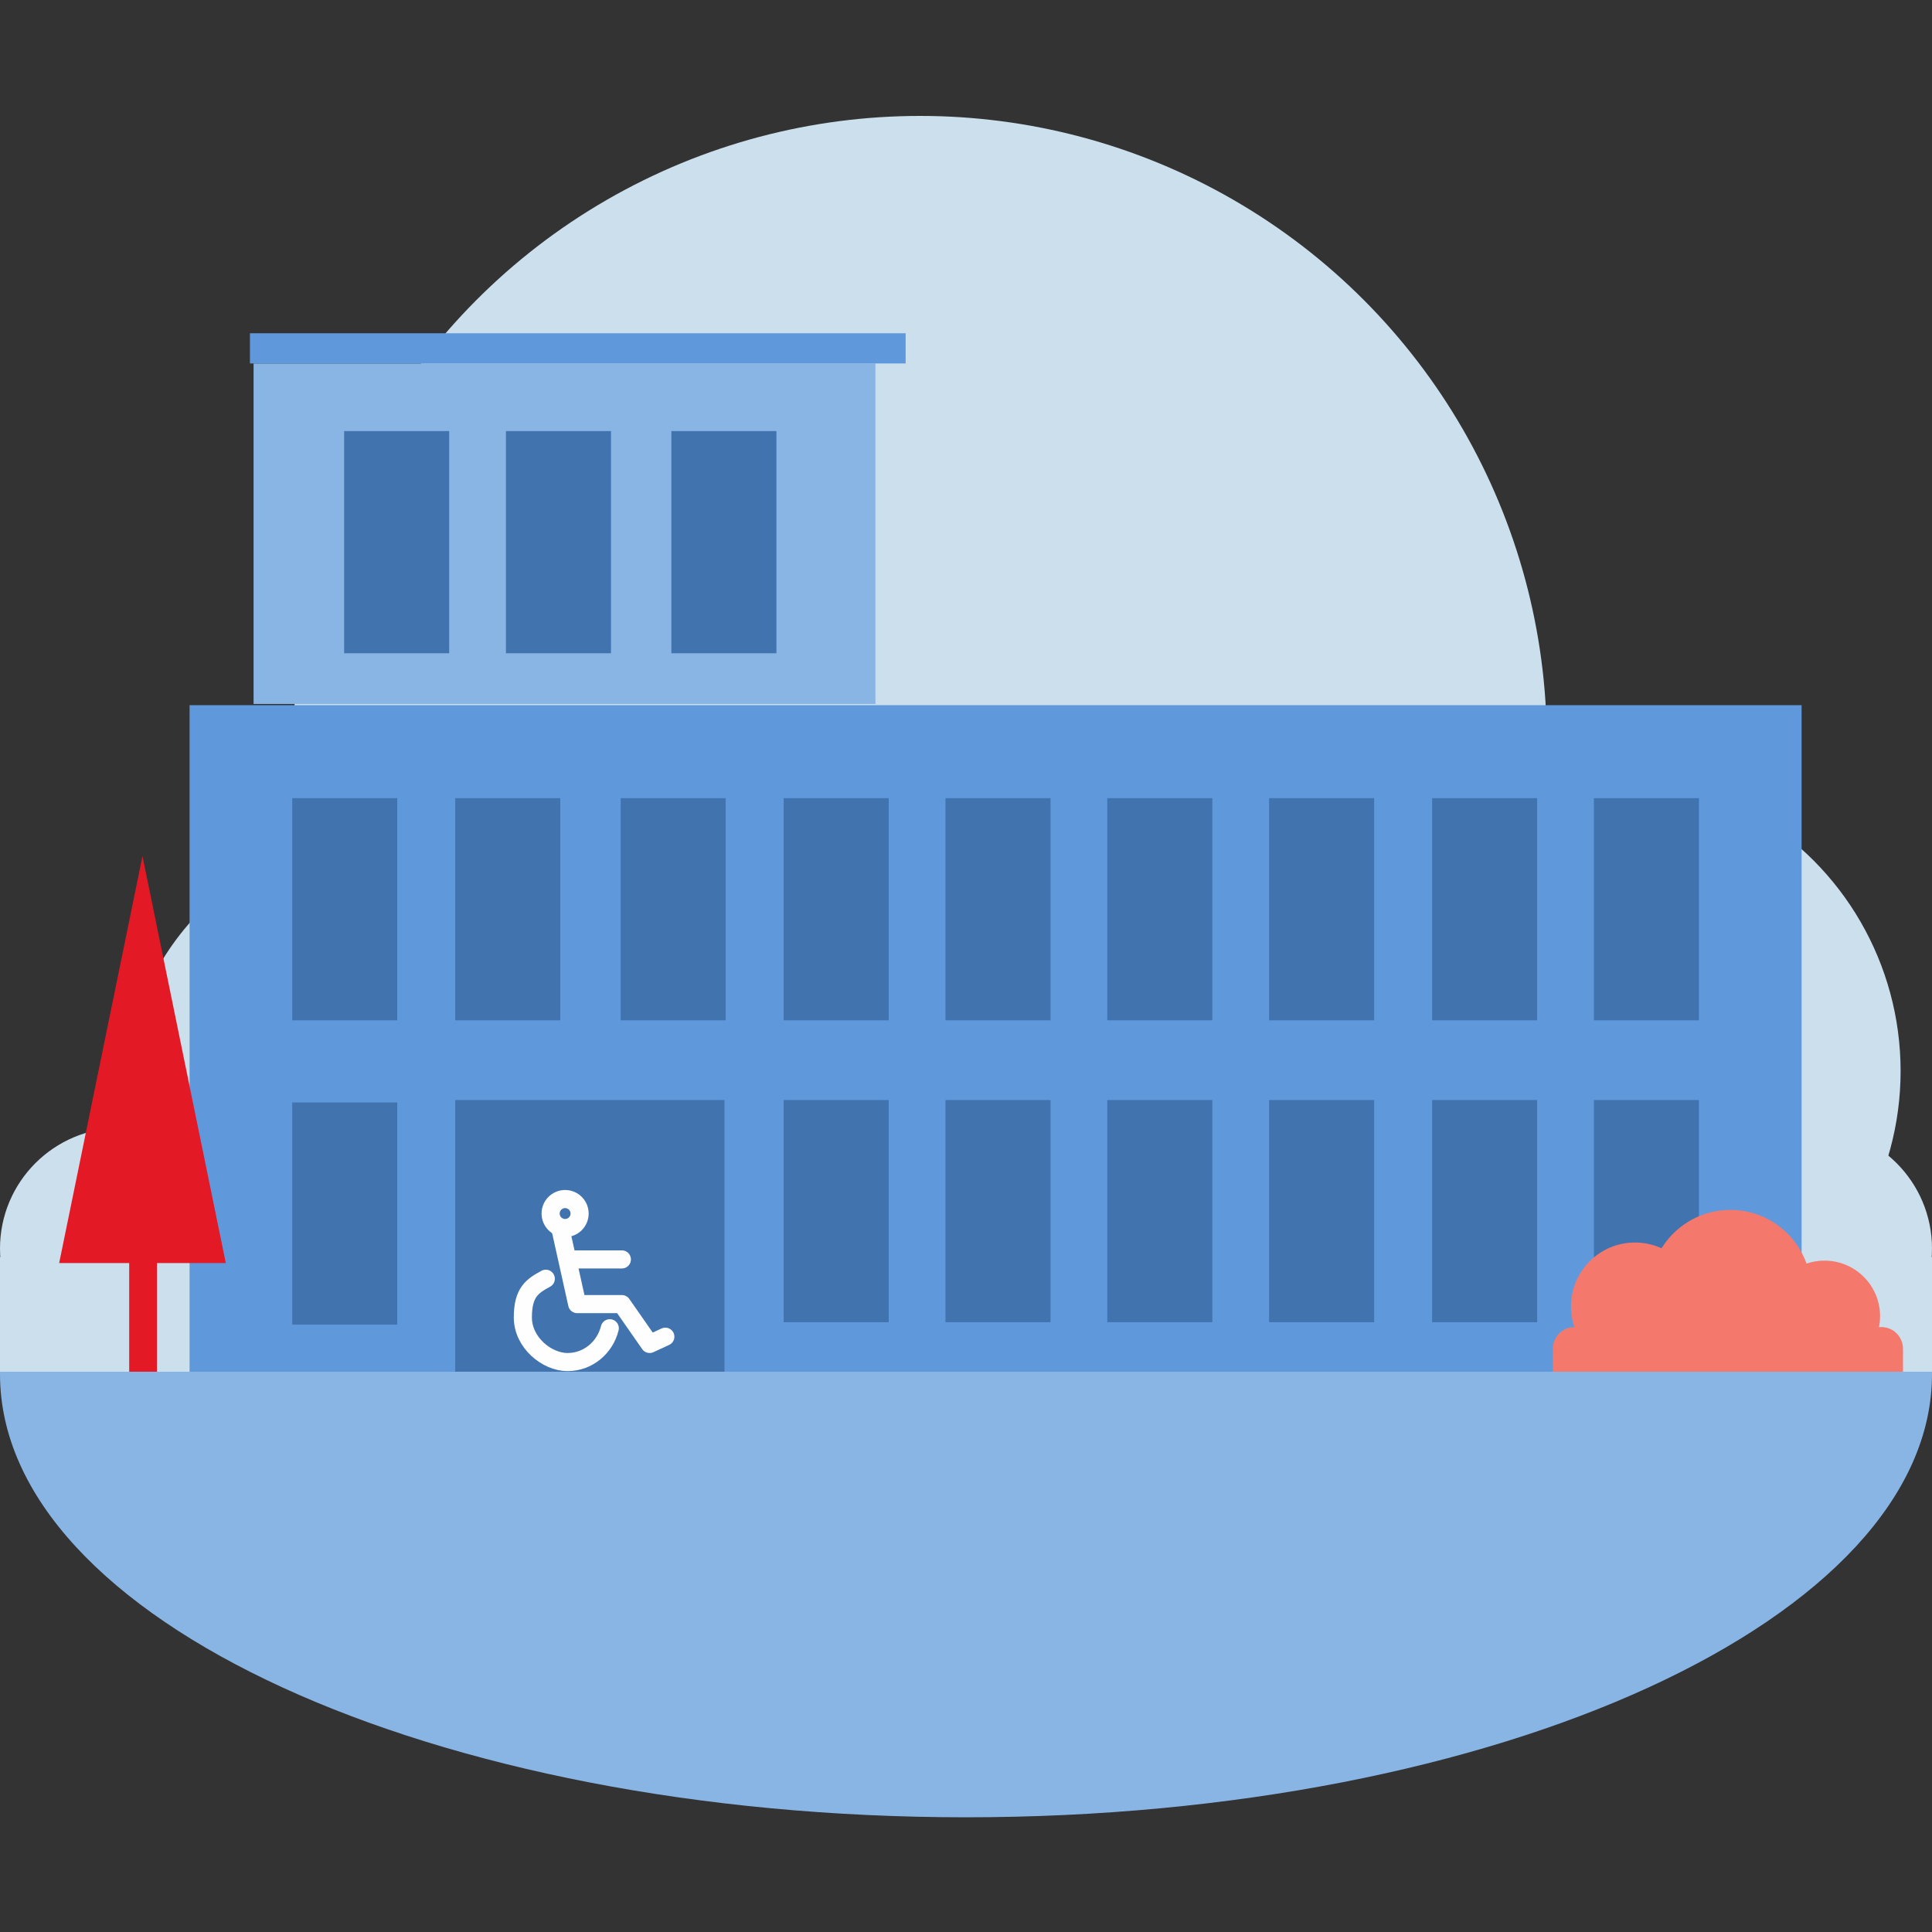 <?xml version="1.0" encoding="UTF-8"?>
<svg xmlns="http://www.w3.org/2000/svg" version="1.1" viewBox="0 0 160 160">
  <rect x="0" y="0" width="160" height="160" fill="#333333" stroke="none"/>
  <!-- Generator: Adobe Illustrator 29.2.1, SVG Export Plug-In . SVG Version: 2.1.0 Build 116)  -->
  <defs>
    <style>
      .st0 {
        stroke: #db5146;
        stroke-width: 1.5px;
      }

      .st0, .st1, .st2, .st3, .st4 {
        fill: none;
      }

      .st0, .st2 {
        stroke-linecap: round;
        stroke-linejoin: round;
      }

      .st1 {
        stroke: #0160b8;
        stroke-width: 1.9px;
      }

      .st1, .st3, .st4 {
        stroke-miterlimit: 10;
      }

      .st5 {
        fill: #ccdfed;
      }

      .st6 {
        fill: #db5146;
      }

      .st2 {
        stroke: #fefefe;
        stroke-width: 1.5px;
      }

      .st7 {
        fill: #5f99dc;
      }

      .st8 {
        fill: #bedcf4;
      }

      .st9 {
        fill: #f4796c;
      }

      .st10 {
        fill: #f6fafd;
      }

      .st11 {
        fill: #4173af;
      }

      .st12 {
        fill: #89b5e5;
      }

      .st13 {
        display: none;
      }

      .st14 {
        fill: #fefefe;
      }

      .st15 {
        fill: #e31a25;
      }

      .st16 {
        fill: #0160b8;
      }

      .st3 {
        stroke: #4173af;
        stroke-width: 4.7px;
      }

      .st4 {
        stroke: #5f99dc;
        stroke-width: 3px;
      }
    </style>
  </defs>
  <g id="Layer_1" class="st13">
    <g>
      <g>
        <circle class="st5" cx="10.3" cy="103.6" r="10"/>
        <circle class="st5" cx="149.7" cy="103.6" r="10"/>
        <circle class="st5" cx="30" cy="88.6" r="24.9"/>
        <circle class="st5" cx="122.6" cy="88.9" r="24.6"/>
        <circle class="st5" cx="79.2" cy="69.8" r="43.8"/>
        <rect class="st5" x=".3" y="104.3" width="159.4" height="9.4"/>
      </g>
      <path class="st12" d="M.3,113.7c0,0,0,.1,0,.2,0,20.2,35.7,36.6,79.7,36.6s79.7-16.4,79.7-36.6,0-.1,0-.2H.3Z"/>
      <rect class="st11" x="17.7" y="83.5" width="124.7" height="30.2"/>
      <rect class="st16" x="15.7" y="81.6" width="128.5" height="4.3"/>
      <rect class="st7" x="51.6" y="67.4" width="56.8" height="46.3"/>
      <rect class="st7" x="69.7" y="95.1" width="13.8" height="10.6"/>
      <rect class="st7" x="88.1" y="95.1" width="13.8" height="10.6"/>
      <rect class="st14" x="57.2" y="72.8" width="45.5" height="10.6"/>
      <rect class="st8" x="66.4" y="87.2" width="27.6" height="26.5"/>
      <rect class="st8" x="57.4" y="87.2" width="6.7" height="26.5"/>
      <rect class="st8" x="96.2" y="87.2" width="6.7" height="26.5"/>
      <rect class="st16" x="49.7" y="65.3" width="60.5" height="4.3"/>
      <g>
        <polyline class="st0" points="86.1 112.8 72.6 112.8 75.3 109.6 87.7 107.6 89.7 102.8 73.8 101.6"/>
        <path class="st0" d="M70.3,100.1l1-.2c.4,0,.9,0,1.2.4l1.3,1.3,1.5,8"/>
        <line class="st0" x1="77.4" y1="101.9" x2="78.7" y2="109"/>
        <line class="st0" x1="81.2" y1="102.2" x2="82.4" y2="108.4"/>
        <line class="st0" x1="84.9" y1="102.4" x2="86.1" y2="107.9"/>
        <line class="st0" x1="74.6" y1="105.5" x2="88.7" y2="105.3"/>
        <circle class="st6" cx="73.4" cy="115.3" r="1.6"/>
        <circle class="st6" cx="85.5" cy="115.3" r="1.6"/>
      </g>
    </g>
  </g>
  <g id="Layer_2" class="st13">
    <g>
      <g>
        <circle class="st5" cx="10" cy="103.4" r="10"/>
        <circle class="st5" cx="150" cy="103.4" r="10"/>
        <circle class="st5" cx="40.3" cy="83.3" r="30.1"/>
        <circle class="st5" cx="132.7" cy="88.7" r="24.7"/>
        <circle class="st5" cx="91.8" cy="66.7" r="46.7"/>
        <rect class="st5" y="104.1" width="160" height="9.5"/>
      </g>
      <line class="st4" x1="62.7" y1="88.8" x2="125" y2="61.9"/>
      <path class="st12" d="M0,113.6c0,0,0,.1,0,.2,0,20.3,35.8,36.7,80,36.7s80-16.5,80-36.7,0-.1,0-.2H0Z"/>
      <g>
        <path class="st15" d="M58.5,50.9c0-.2,0-.4,0-.6,0,0,0,0,0,0,.5-2.4,3.1-3.6,5.4-4,4-.8,9-1.5,13-.6,1.7.4,3.3,1.1,4.7,2,.7.5,1.4,1.1,2.1,1.7,0,0,0,0,0,0,.6.6,1.3,1,2.1,1.1l3,.3c1.4.2,2.7,1.1,3.1,2.5l.7,2c.3.9-.3,1.8-1.3,1.8h-32.1c-.5,0-.8-.4-.8-.8v-5.3s0,0,0-.1Z"/>
        <circle class="st10" cx="85.6" cy="56.3" r="3.3"/>
        <circle class="st10" cx="64.8" cy="56.3" r="3.3"/>
      </g>
      <rect class="st11" x="15.7" y="79.5" width="133.5" height="2.4"/>
      <rect class="st11" x="15.7" y="54.8" width="133.5" height="2.4"/>
      <rect class="st11" x="15.7" y="84.2" width="133.5" height="4.7"/>
      <line class="st4" x1="62.7" y1="111.9" x2="125" y2="85"/>
      <rect class="st11" x="15.7" y="104.1" width="133.5" height="2.4"/>
      <rect class="st11" x="15.7" y="108.8" width="133.5" height="4.7"/>
      <rect class="st11" x="15.7" y="59.5" width="133.5" height="4.7"/>
      <rect class="st11" x="24.2" y="91.1" width="35.8" height="22.5"/>
      <rect class="st11" x="18.5" y="54.8" width="3" height="57.2"/>
      <rect class="st11" x="62.7" y="79.9" width="3" height="32.1"/>
      <rect class="st11" x="144.3" y="54.8" width="3" height="57.2"/>
      <rect class="st16" x="101.9" y="71" width="28.9" height="25.9"/>
      <path class="st14" d="M123.6,80.9c0,.7-.1,1.3-.4,2-.2.7-.6,1.3-1.1,1.8-.5.5-1.2,1-2,1.3s-1.8.5-3,.5h-3.9v6.9h-3.5v-18h7.4c1.5,0,2.7.3,3.6.8,1,.5,1.7,1.2,2.1,2,.5.8.7,1.8.7,2.8ZM117,83.6c.7,0,1.2-.1,1.7-.3.4-.2.8-.5,1-.9s.3-.9.3-1.4c0-.8-.2-1.5-.7-2-.5-.5-1.3-.7-2.3-.7h-3.8v5.3h3.8Z"/>
      <rect class="st14" x="27.5" y="102.4" width="4.7" height="11"/>
      <rect class="st14" x="32.2" y="104.2" width="24.3" height="2.1" rx="1.1" ry="1.1"/>
      <g>
        <path class="st15" d="M101.3,107.1c0-.2,0-.4,0-.5,0,0,0,0,0,0-.5-2.4-3-3.5-5.3-3.9-3.9-.8-8.8-1.5-12.7-.6-1.7.4-3.2,1-4.6,2-.7.5-1.4,1.1-2,1.7,0,0,0,0,0,0-.6.6-1.3,1-2.1,1.1l-2.9.3c-1.4.2-2.6,1.1-3.1,2.4l-.7,2c-.3.9.3,1.8,1.3,1.8h31.5c.4,0,.8-.4.8-.8v-5.2s0,0,0-.1Z"/>
        <circle class="st10" cx="74.8" cy="112.4" r="3.2"/>
        <circle class="st10" cx="95.1" cy="112.4" r="3.2"/>
      </g>
    </g>
  </g>
  <g id="Layer_3" class="st13">
    <g>
      <g>
        <circle class="st5" cx="10.3" cy="103.5" r="10"/>
        <circle class="st5" cx="149.7" cy="103.5" r="10"/>
        <circle class="st5" cx="35.9" cy="82.2" r="31.3"/>
        <circle class="st5" cx="133.7" cy="93.1" r="20.4"/>
        <circle class="st5" cx="93.3" cy="61.8" r="51.7"/>
        <rect class="st5" x=".3" y="104.3" width="159.4" height="9.4"/>
      </g>
      <path class="st12" d="M.3,113.7c0,0,0,.1,0,.2,0,20.2,35.7,36.6,79.7,36.6s79.7-16.4,79.7-36.6,0-.1,0-.2H.3Z"/>
      <g>
        <polygon class="st7" points="148.7 113.7 107.7 113.7 107.7 32.7 148.7 57.7 148.7 113.7"/>
        <rect class="st12" x="52.5" y="21.6" width="47.1" height="92.4"/>
        <rect class="st7" x="5.9" y="49" width="50" height="65"/>
        <rect class="st11" x="11.3" y="56.5" width="9.9" height="11.7"/>
        <rect class="st11" x="11.3" y="73.8" width="9.9" height="11.7"/>
        <rect class="st11" x="11.3" y="91.2" width="9.9" height="11.7"/>
        <rect class="st11" x="25.6" y="56.5" width="9.9" height="11.7"/>
        <rect class="st11" x="25.6" y="73.8" width="9.9" height="11.7"/>
        <rect class="st11" x="25.6" y="91.2" width="9.9" height="11.7"/>
        <rect class="st11" x="39.9" y="56.5" width="9.9" height="11.7"/>
        <rect class="st11" x="62.6" y="31.6" width="9.9" height="13.5"/>
        <rect class="st11" x="80.2" y="31.6" width="9.9" height="13.5"/>
        <rect class="st11" x="62.6" y="51.3" width="9.9" height="13.5"/>
        <rect class="st11" x="80.2" y="51.3" width="9.9" height="13.5"/>
        <rect class="st11" x="62.6" y="71.1" width="9.9" height="13.5"/>
        <rect class="st11" x="80.2" y="71.1" width="9.9" height="13.5"/>
        <rect class="st11" x="62.6" y="90.9" width="9.9" height="13.5"/>
        <rect class="st11" x="80.2" y="90.9" width="9.9" height="13.5"/>
        <rect class="st11" x="113.3" y="92" width="6.6" height="12.3"/>
        <rect class="st11" x="124.2" y="92" width="6.6" height="12.3"/>
        <rect class="st11" x="135" y="92" width="6.6" height="12.3"/>
        <rect class="st11" x="113.3" y="76" width="6.6" height="12.3"/>
        <rect class="st11" x="124.2" y="76" width="6.6" height="12.3"/>
        <rect class="st11" x="135" y="76" width="6.6" height="12.3"/>
        <rect class="st11" x="113.3" y="60" width="6.6" height="12.3"/>
        <rect class="st11" x="124.2" y="60" width="6.6" height="12.3"/>
        <rect class="st11" x="135" y="60" width="6.6" height="12.3"/>
        <rect class="st11" x="39.9" y="73.9" width="9.9" height="11.7"/>
        <rect class="st11" x="39.9" y="91.2" width="9.9" height="11.7"/>
        <rect class="st16" x="49.3" y="21.1" width="53.4" height="1.8"/>
        <rect class="st16" x="49.3" y="24" width="53.4" height="1.8"/>
        <path class="st11" d="M36.9,38.5h15.6v10.5h-26.1c0-5.8,4.7-10.5,10.5-10.5Z"/>
        <rect class="st11" x="99.6" y="45.2" width="8.1" height="68.5"/>
        <rect class="st16" x="3.9" y="47.5" width="53.4" height="1.8"/>
        <line class="st1" x1="106.7" y1="31.9" x2="150.1" y2="59.3"/>
      </g>
      <g>
        <circle class="st9" cx="154.4" cy="111.9" r="1.8"/>
        <circle class="st9" cx="129.1" cy="111.9" r="1.8"/>
        <circle class="st9" cx="149.8" cy="109.1" r="4.6"/>
        <circle class="st9" cx="143.7" cy="109.5" r="4.2"/>
        <circle class="st9" cx="133.1" cy="108.4" r="5.3"/>
        <circle class="st9" cx="136.6" cy="107" r="6.6"/>
        <rect class="st9" x="127.3" y="112" width="28.9" height="1.7" transform="translate(283.5 225.7) rotate(-180)"/>
      </g>
      <g>
        <g>
          <rect class="st9" x="56" y="106" width="2.3" height="7.7"/>
          <circle class="st9" cx="57.1" cy="101.2" r="7.4"/>
        </g>
        <polygon class="st15" points="59.6 104.8 45.8 104.8 52.7 71.2 59.6 104.8"/>
        <rect class="st15" x="51.6" y="102.9" width="2.3" height="10.8"/>
      </g>
    </g>
  </g>
  <g id="Layer_4">
    <g>
      <g>
        <circle class="st5" cx="10" cy="103.4" r="10"/>
        <circle class="st5" cx="150" cy="103.4" r="10"/>
        <circle class="st5" cx="32.5" cy="91.1" r="22.3"/>
        <circle class="st5" cx="132.7" cy="88.7" r="24.7"/>
        <circle class="st5" cx="76.2" cy="61.5" r="51.9"/>
        <rect class="st5" y="104.1" width="160" height="9.5"/>
      </g>
      <path class="st12" d="M0,113.6c0,0,0,.1,0,.2,0,20.3,35.8,36.7,80,36.7s80-16.5,80-36.7,0-.1,0-.2H0Z"/>
      <rect class="st7" x="15.7" y="58.4" width="133.5" height="55.2"/>
      <rect class="st12" x="21" y="30.1" width="51.5" height="28.2"/>
      <rect class="st7" x="20.7" y="27.6" width="54.3" height="2.5"/>
      <g>
        <polygon class="st15" points="18.7 104.6 4.9 104.6 11.8 70.9 18.7 104.6"/>
        <rect class="st15" x="10.7" y="102.7" width="2.3" height="10.9"/>
      </g>
      <rect class="st11" x="37.7" y="91.1" width="22.3" height="22.5"/>
      <rect class="st11" x="24.2" y="91.3" width="8.7" height="18.4"/>
      <rect class="st11" x="64.9" y="91.1" width="8.7" height="18.4"/>
      <rect class="st11" x="78.3" y="91.1" width="8.7" height="18.4"/>
      <rect class="st11" x="91.7" y="91.1" width="8.7" height="18.4"/>
      <rect class="st11" x="105.1" y="91.1" width="8.7" height="18.4"/>
      <rect class="st11" x="118.6" y="91.1" width="8.7" height="18.4"/>
      <rect class="st11" x="132" y="91.1" width="8.7" height="18.4"/>
      <rect class="st11" x="51.4" y="66.1" width="8.7" height="18.4"/>
      <rect class="st11" x="64.9" y="66.1" width="8.7" height="18.4"/>
      <rect class="st11" x="24.2" y="66.1" width="8.7" height="18.4"/>
      <rect class="st11" x="37.7" y="66.1" width="8.7" height="18.4"/>
      <rect class="st11" x="55.6" y="35.7" width="8.7" height="18.4"/>
      <rect class="st11" x="28.5" y="35.7" width="8.7" height="18.4"/>
      <rect class="st11" x="41.9" y="35.7" width="8.7" height="18.4"/>
      <rect class="st11" x="78.3" y="66.1" width="8.7" height="18.4"/>
      <rect class="st11" x="91.7" y="66.1" width="8.7" height="18.4"/>
      <rect class="st11" x="105.1" y="66.1" width="8.7" height="18.4"/>
      <rect class="st11" x="118.6" y="66.1" width="8.7" height="18.4"/>
      <rect class="st11" x="132" y="66.1" width="8.7" height="18.4"/>
      <g>
        <circle class="st9" cx="155.8" cy="111.7" r="1.8"/>
        <circle class="st9" cx="130.4" cy="111.7" r="1.8"/>
        <circle class="st9" cx="151.1" cy="109" r="4.6"/>
        <circle class="st9" cx="145" cy="109.4" r="4.2"/>
        <circle class="st9" cx="135.4" cy="108.2" r="5.3"/>
        <circle class="st9" cx="143.3" cy="106.9" r="6.7"/>
        <rect class="st9" x="128.6" y="111.8" width="29" height="1.7" transform="translate(286.2 225.4) rotate(-180)"/>
      </g>
      <g>
        <path class="st2" d="M50.5,110c-.4,1.6-1.8,2.8-3.5,2.8s-3.7-1.6-3.7-3.7.8-2.6,1.9-3.2"/>
        <polyline class="st2" points="46.4 101.7 47.8 108 51.5 108 53.8 111.3 55.1 110.7"/>
        <line class="st2" x1="51.5" y1="104.3" x2="47.2" y2="104.3"/>
        <circle class="st2" cx="46.8" cy="100.5" r="1.2"/>
      </g>
    </g>
  </g>
  <g id="Layer_5" class="st13">
    <g>
      <g>
        <circle class="st5" cx="10.3" cy="103.6" r="10"/>
        <circle class="st5" cx="149.7" cy="103.6" r="10"/>
        <circle class="st5" cx="31.6" cy="87.1" r="23.3"/>
        <circle class="st5" cx="127.3" cy="84.2" r="29.3"/>
        <circle class="st5" cx="73.8" cy="69.8" r="43.8"/>
        <rect class="st5" x=".3" y="104.3" width="159.4" height="9.4"/>
      </g>
      <path class="st12" d="M.3,113.7c0,0,0,.1,0,.2,0,20.2,35.7,36.6,79.7,36.6s79.7-16.4,79.7-36.6,0-.1,0-.2H.3Z"/>
      <g>
        <polygon class="st15" points="147.7 108.5 139.7 108.5 143.7 89.1 147.7 108.5"/>
        <rect class="st15" x="143" y="107.4" width="1.3" height="6.3"/>
      </g>
      <g>
        <g>
          <rect class="st9" x="19.3" y="108.1" width="1.7" height="5.6"/>
          <circle class="st9" cx="20.1" cy="104.5" r="5.4"/>
        </g>
        <polygon class="st15" points="21.9 107.1 11.8 107.1 16.8 82.4 21.9 107.1"/>
        <rect class="st15" x="16" y="105.7" width="1.7" height="8"/>
      </g>
      <g>
        <polygon class="st12" points="65.3 66.1 42 64.5 23.1 69.9 20.6 74.7 26 78.3 44.9 77.3 65.3 66.1"/>
        <polygon class="st11" points="136 106.4 25.7 106.4 22.2 113.7 139.5 113.7 136 106.4"/>
        <path class="st7" d="M146.3,57.6l-10.4-2c-26.5-5.1-54-.5-77.4,12.9l-10.1,5.8c-8.5,4.9-18.9,5.6-28,2h0s7.8,30.1,7.8,30.1h105.2l13.1-48.8Z"/>
        <path class="st3" d="M146.3,57.6l-10.4-2c-26.5-5.1-54-.5-77.4,12.9l-10.1,5.8c-6,3.5-14.6,4.8-22.4,4s-8.1-5.1-1.5-9.5,18.9-5.8,40.3-3.7"/>
        <rect class="st12" x="69.2" y="92.1" width="28.9" height="14.3"/>
        <g>
          <polygon class="st12" points="48.8 92.1 50.3 106.4 52.7 106.4 51.1 92.1 48.8 92.1"/>
          <polygon class="st12" points="33.7 92.1 37 106.4 39.5 106.4 36.1 92.1 33.7 92.1"/>
        </g>
        <g>
          <polygon class="st12" points="114 92.1 112.5 106.4 110.1 106.4 111.6 92.1 114 92.1"/>
          <polygon class="st12" points="129 92.1 125.7 106.4 123.3 106.4 126.6 92.1 129 92.1"/>
        </g>
      </g>
    </g>
  </g>
</svg>
